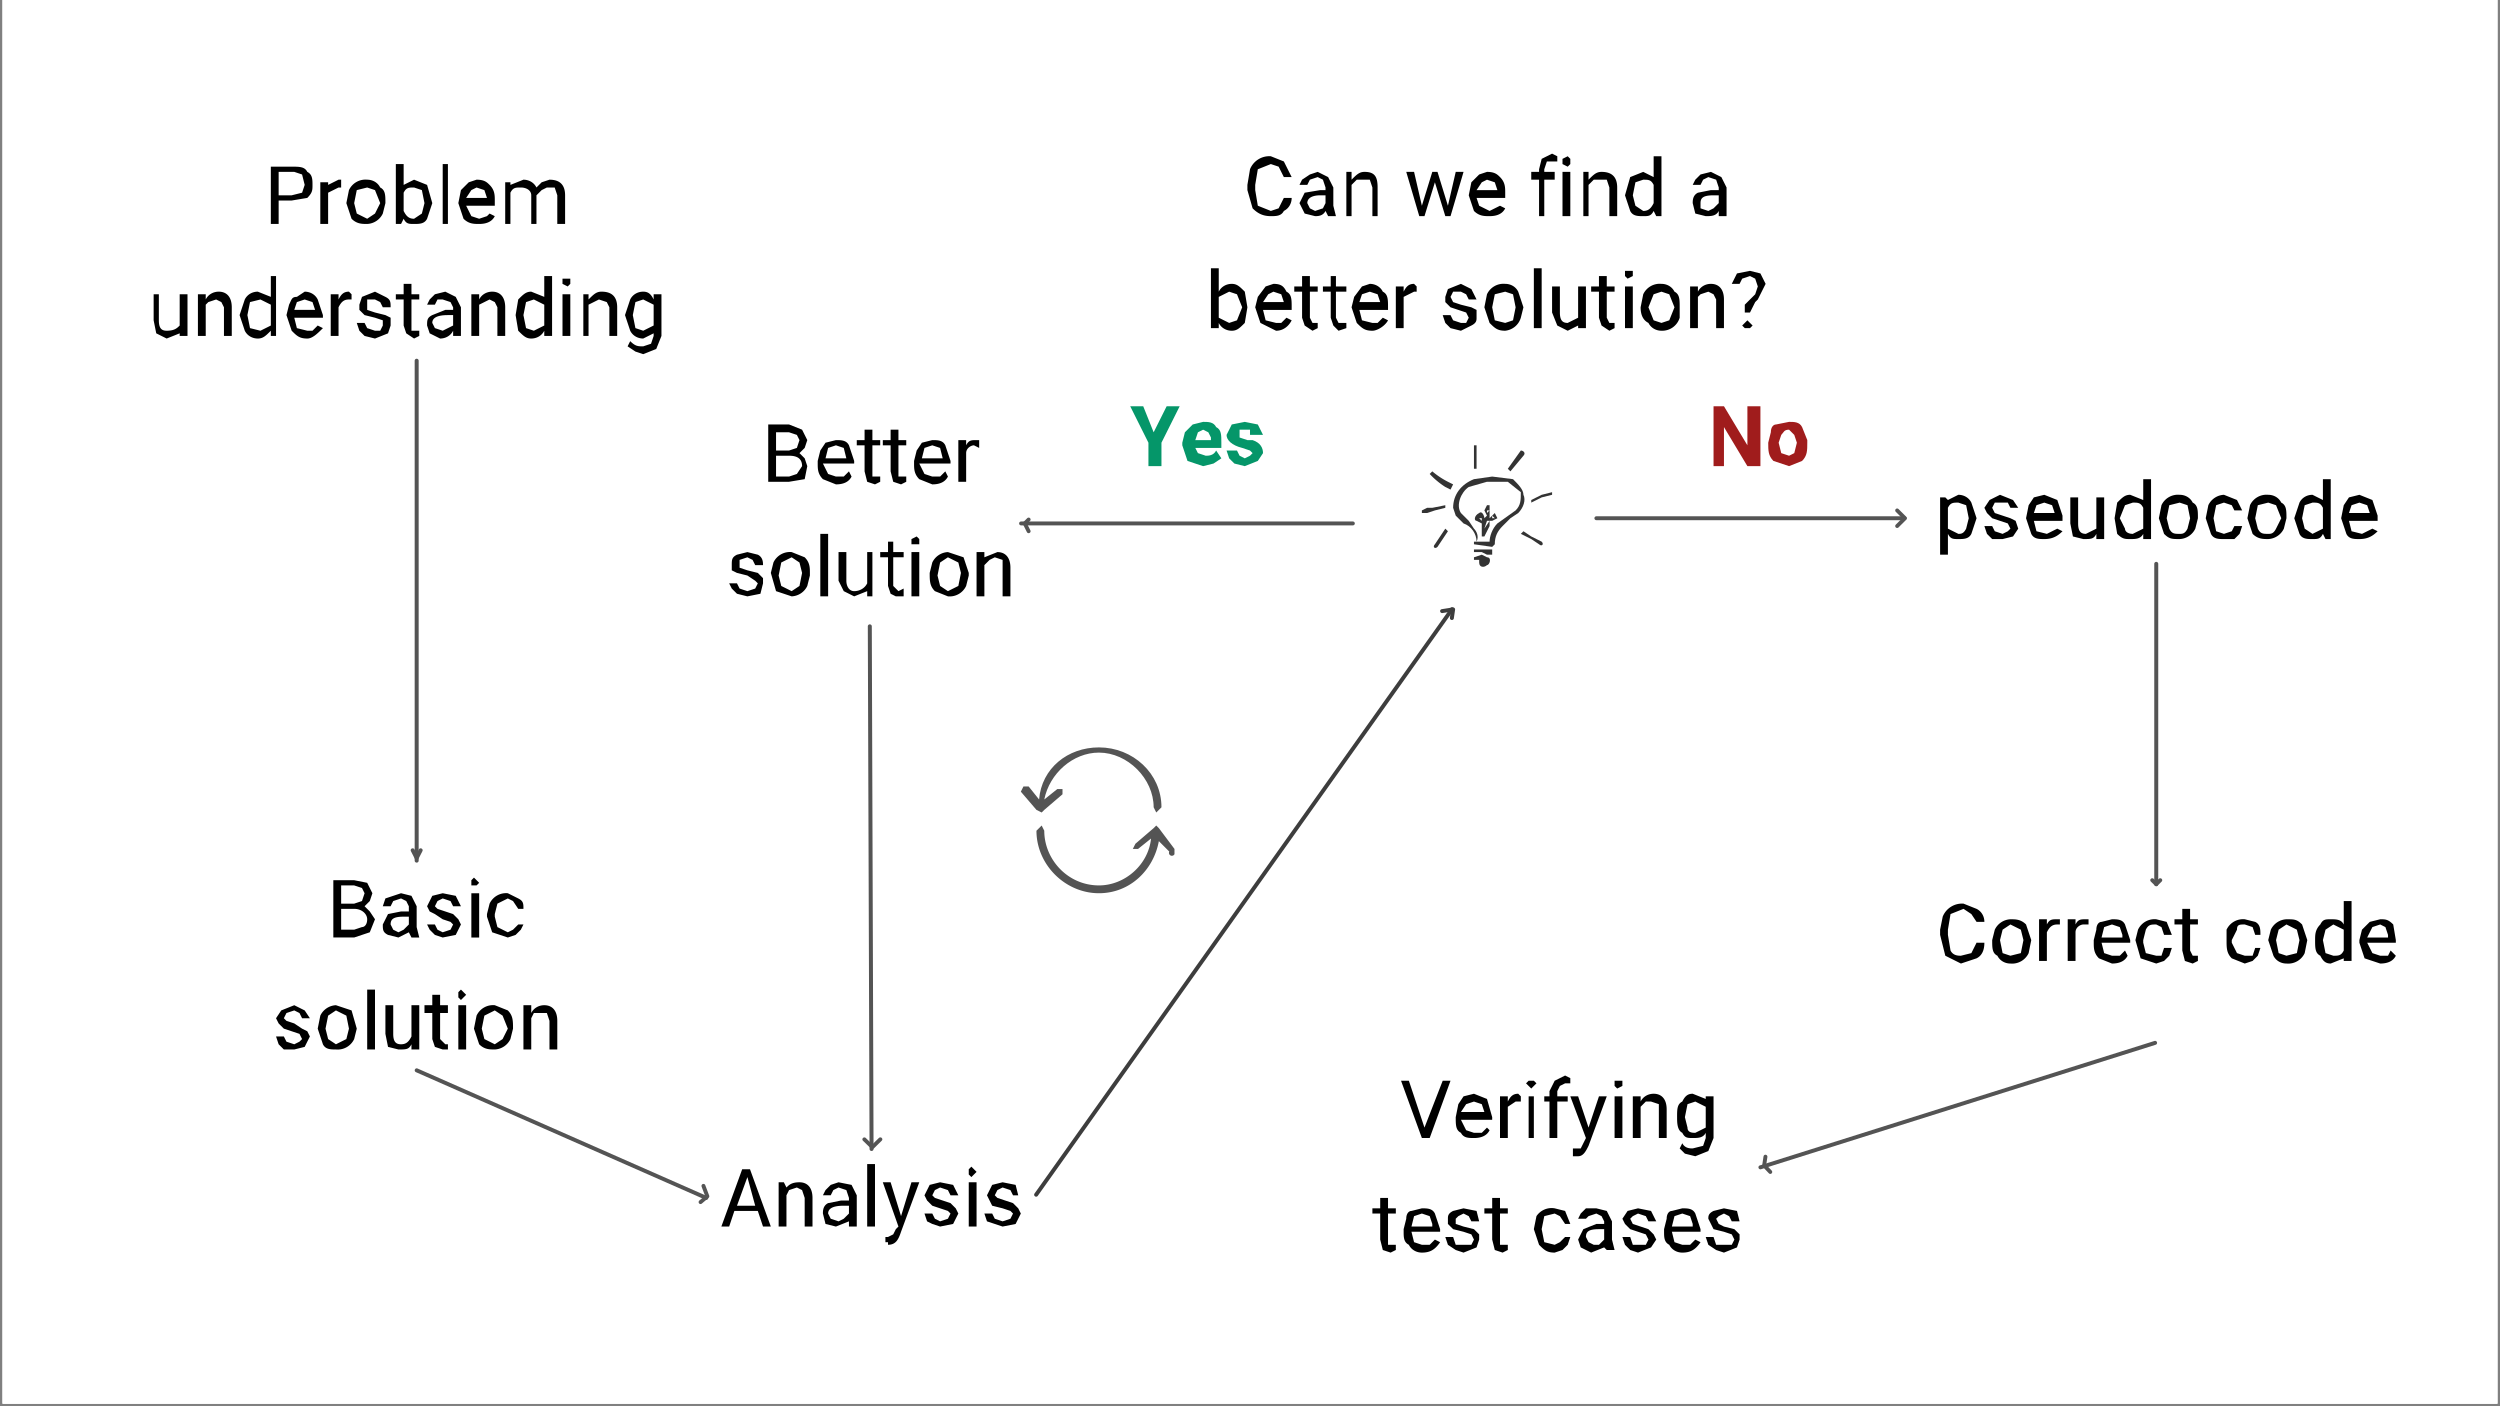 <svg xmlns="http://www.w3.org/2000/svg" width="1280" viewBox="0 0 960 540" height="720" version="1.0"><rect x="0" y="0" width="960" height="540" fill="#808080" stroke="none"/><defs><clipPath id="a"><path d="M1 0h958v539H1zm0 0"/></clipPath><clipPath id="b"><path d="M565 170h3v11h-3zm0 0"/></clipPath><clipPath id="c"><path d="M545 194h11v4h-11zm0 0"/></clipPath><clipPath id="d"><path d="M392 287h54v25h-54zm0 0"/></clipPath><clipPath id="e"><path d="M398 317h54v26h-54zm0 0"/></clipPath></defs><g clip-path="url(#a)" fill="#fff"><path d="M1 0h958v546H1zm0 0"/><path d="M1 0h958v539H1zm0 0"/><path d="M1 0h958v539H1zm0 0"/></g><path fill="#333" d="M585 190c0-2-2-4-4-6l-8-1-7 1c-5 2-8 6-8 11l1 3 3 3c3 1 5 4 5 7h-1v1l7 1 1-1c0-3 1-5 3-7l3-3 3-2c2-2 3-5 2-7zm-3 6l-7 5c-2 2-3 5-3 7h-5c1-2 0-4-1-5l-2-3-3-3c-2-3 0-8 3-10l7-2h8l5 4c0 3 0 5-2 7zm0 0"/><path fill="#333" d="M574 197l-2 2v-5h-1l-1 2 1 2-1 1c0-1-1-3-2-2-2 1-2 3-1 3l2 1v5c0 1 0 1 0 0h1l2-4v-2h1l2-1-1-2zm-2-1l-1 1v-1h1zm-4 3h1v1l-1-1zm2 4l1-3h1l-2 3zm4-4h-1v-1l1 1zm-1 12h-7v1h3l2 1h2v-2zm-2 3l-2-1-3 1v1h2v1c0 2 2 2 3 1 1 0 2-3 0-3zm-1 2v-1 1zm0 0"/><g clip-path="url(#b)"><path fill="#333" d="M566 180h1v-9h-1v9zm0 0"/></g><path fill="#333" d="M556 185a31 31 0 01-6-4l-1 1a31 31 0 006 5l2 1 1-2-2-1zm0 0"/><g clip-path="url(#c)"><path fill="#333" d="M555 195v-1l-5 1h-2l-2 1v1h2l3-1 4-1zm0 0"/></g><path fill="#333" d="M580 181l5-6c1-1 0-2-1-2l-5 7 1 1zm16 8l-4 1-4 2v1l4-2 4-1v-1zm-41 14l-4 6c-1 1 0 2 1 1l4-6-1-1zm37 5l-4-2-3-2-1 1 4 2 3 2c1 1 2 0 1-1zm0 0"/><path stroke-linecap="round" transform="matrix(-1.499 0 0 -1.497 521 201)" fill="none" d="M1 0h85" stroke="#545454"/><path stroke-linecap="round" transform="matrix(-1.499 0 0 -1.497 392 201)" fill="none" stroke-linejoin="round" d="M-2-2l1 2-1 1" stroke="#545454"/><path stroke-linecap="round" transform="matrix(.868 -1.222 1.25 .888 397 460)" fill="none" d="M1 0h184" stroke="#3d3d3d"/><path stroke-linecap="round" transform="matrix(.868 -1.222 1.25 .888 558 234)" fill="none" stroke-linejoin="round" d="M-2-2l2 2-2 1" stroke="#3d3d3d"/><path stroke-linecap="round" transform="matrix(1.498 0 0 1.497 613 199)" fill="none" d="M0 0h79" stroke="#545454"/><path stroke-linecap="round" transform="matrix(1.498 0 0 1.497 733 199)" fill="none" stroke-linejoin="round" d="M-3-2l2 2-2 2" stroke="#545454"/><path stroke-linecap="round" transform="matrix(.005 1.498 -1.533 .005 334 239)" fill="none" d="M1 0h134" stroke="#545454"/><path stroke-linecap="round" transform="matrix(.005 1.498 -1.533 .005 335 442)" fill="none" stroke-linejoin="round" d="M-3-2l2 2-2 2" stroke="#545454"/><path stroke-linecap="round" transform="matrix(0 1.5 -1.533 0 160 137)" fill="none" d="M1 0h128" stroke="#545454"/><path stroke-linecap="round" transform="matrix(0 1.5 -1.533 0 160 331)" fill="none" stroke-linejoin="round" d="M-3-1l2 1-2 1" stroke="#545454"/><path stroke-linecap="round" transform="matrix(1.373 .605 -.618 1.403 160 411)" fill="none" d="M0 0h81" stroke="#545454"/><path stroke-linecap="round" transform="matrix(1.373 .605 -.618 1.403 273 460)" fill="none" stroke-linejoin="round" d="M-3-2l2 2-1 2" stroke="#545454"/><path stroke-linecap="round" transform="matrix(-1.43 .451 -.462 -1.462 829 400)" fill="none" d="M1 0h106" stroke="#545454"/><path stroke-linecap="round" transform="matrix(-1.43 .451 -.462 -1.462 676 448)" fill="none" stroke-linejoin="round" d="M-2-2l1 2-1 2" stroke="#545454"/><path stroke-linecap="round" transform="matrix(0 1.501 -1.533 0 828 215)" fill="none" d="M1 0h82" stroke="#545454"/><path stroke-linecap="round" transform="matrix(0 1.501 -1.533 0 828 341)" fill="none" stroke-linejoin="round" d="M-2-1l1 1-1 1" stroke="#545454"/><g clip-path="url(#d)"><path fill="#545454" d="M400 312l1-1 7-6v-2h-2l-5 4c2-10 11-18 21-18 11 0 21 10 21 21l1 2 2-2c0-13-11-23-24-23-12 0-22 8-23 20l-4-5h-2l-1 2 6 7 2 1zm0 0"/></g><g clip-path="url(#e)"><path fill="#545454" d="M451 326l-6-8-1-1-1 1-7 6-1 2h2l5-4c-1 10-10 18-20 18-12 0-21-10-21-21l-1-2-2 2c0 13 11 24 24 24 12 0 21-9 23-20l4 4a1 1 0 002 1v-2zm0 0"/></g><path d="M496 76c0 2-1 4-3 5-1 2-3 2-5 2-3 0-5-1-7-3l-2-7v-2l1-6a8 8 0 018-5l5 2 3 6h-3l-2-4-3-1-5 2-1 6v2l1 6 5 2 3-1 2-4zm14 7l-1-2c-1 2-3 2-4 2l-4-1-2-4 2-4 6-1h2v-1l-1-3-2-1-3 1-1 2h-3l1-2 3-2 3-1 4 2 2 4v7l1 4zm-5-2l3-1 1-2v-3h-2c-3 0-5 1-5 3l1 2 2 1zm14-15v3c2-2 3-3 5-3 4 0 5 2 5 6v11h-2V72l-1-3h-5l-2 2v12h-2V66zm37 13l3-13h3l-5 17h-2l-4-13-4 13h-2l-5-17h3l3 13 4-13h2zm16 4c-2 0-4 0-6-2l-2-6 1-5 3-3 3-1c3 0 4 1 5 2 2 2 2 4 2 6v2h-11l1 3 4 2 2-1 2-1 2 1c-1 2-3 3-6 3zm-1-14l-2 1-2 3h8l-1-3-3-1zm20 14V69h-3v-3h3v-1l1-4 4-2 2 1v2h-4l-1 3v1h4v3h-4v14zm12 0h-3V66h3zm-3-21v-1l2-1 1 1v2l-1 1-2-1v-1zm10 4v3c2-2 3-3 5-3 4 0 6 2 6 6v11h-3V72l-1-3h-5l-2 2v12h-2V66zm14 9l2-7 5-2 4 2v-8h3v23h-2l-1-2c-1 2-2 2-4 2s-4 0-5-2l-2-6zm3 0l1 4 3 2c2 0 3-1 4-3v-7c-1-2-2-2-4-2l-3 1-1 5zm33 8v-2c-1 2-3 2-5 2l-4-1-1-4c0-1 0-3 2-4l5-1h3v-1l-1-3-3-1-2 1-1 2h-3l1-2 2-2 4-1 4 2 2 4v11zm-4-2l2-1 2-2v-3h-2c-4 0-5 1-5 3v2l3 1zm-177 37l-1 6c-2 2-3 3-5 3s-4-1-5-3v2h-3v-23h3v9c1-2 3-3 5-3s3 1 5 3l1 6zm-2 0l-2-5-3-1-4 2v8l4 2 3-1 2-5zm13 9l-6-3-2-6 1-4 3-4 3-1c3 0 4 1 5 3 2 1 2 3 2 6v1h-11l1 4 4 1h2l2-2 2 1c-1 2-3 4-6 4zm-1-15l-2 1-2 3h8l-1-3-3-1zm14-6v4h3v2h-3v10l1 2h2v2l-2 1-3-2-1-3v-10h-3v-2h3v-4zm10 0v4h4v2h-4v10l1 2h3v2l-3 1-2-2-1-3v-10h-3v-2h3v-4zm14 21c-3 0-4-1-6-3l-2-6 1-4 3-4 3-1c2 0 4 1 5 3 2 1 2 3 2 6v1h-11l1 4 4 1h2l2-2 2 1c-1 2-4 4-6 4zm-1-15l-3 1-1 3h8l-1-3-3-1zm18 0h-1l-4 2v12h-3v-16h3v2c1-2 2-3 4-3l1 1zm20 10l-1-2-3-1-3-1-2-2v-2l1-3 5-2 4 2 2 4h-3l-1-2-2-1h-3l-1 2 1 2 3 1 4 1 2 1v3c0 1 0 2-2 3l-4 2-4-1-2-2-1-3h3l1 2 3 1h2l1-2zm6-4l1-5a7 7 0 017-4c2 0 4 1 5 3l2 6-1 4a7 7 0 01-6 5c-3 0-4-1-6-3l-2-6zm3 0l1 5 4 1 3-1 1-5-1-5-3-1-4 1-1 5zm19 8h-3v-23h3zm14-1l-4 2-4-2-2-5v-10h3v10c0 3 1 4 3 4l4-2v-12h3v16h-3zm11-19v4h3v2h-3v10l1 2h2v2l-2 1-3-2-1-3v-10h-3v-2h3v-4zm10 20h-3v-16h3zm-3-21v-1h3v2l-2 1-1-1v-1zm6 13l1-5a7 7 0 017-4c2 0 4 1 5 3 2 1 2 3 2 6v4a7 7 0 01-7 5c-2 0-4-1-5-3-2-1-3-3-3-6zm3 0l2 5 3 1 3-1 2-5-2-5-3-1-3 1-2 5zm19-8v2c1-2 3-3 5-3 3 0 5 2 5 6v11h-3v-11l-1-2-2-1-3 1-1 1v12h-3v-16zm18 10v-3l2-2 2-2 1-3-1-3-2-1-3 1-1 2h-3l2-4 5-1 4 1 2 4-3 6-1 1-2 4zm-1 5l1-1 1-1 1 1 1 1-1 1h-2l-1-1zM107 77v9h-3V64h8c3 0 5 0 6 2 2 1 2 3 2 5s0 3-2 5l-6 1zm0-2h5l4-1 1-3-1-4-3-1h-6zm24-3h-1l-4 2v12h-3V70h3v1l4-2h1zm2 6l1-5a7 7 0 017-4c2 0 4 1 5 3 2 1 2 3 2 6l-1 4a7 7 0 01-6 4c-2 0-4 0-6-2l-2-6zm3 0l1 4 4 2 3-2 2-4-2-5-3-1-4 1-1 5zm30 0l-2 6c-1 2-3 2-5 2s-3 0-4-2l-1 2h-2V63h3v8l4-2 5 2 2 7zm-3 0l-1-5-3-1c-2 0-3 0-4 2v7c1 2 2 3 4 3l3-2 1-4zm9 8h-2V63h2zm12 0c-2 0-4 0-6-2l-2-6 1-5 3-3 3-1c3 0 4 1 5 2 2 2 2 4 2 6v2h-11l2 4 3 1 3-1 1-1 2 1c-1 2-3 3-6 3zm-1-14l-2 1-2 3h8l-1-3-3-1zm13-2v1l5-2c2 0 4 1 5 3l2-2 3-1c4 0 6 2 6 6v11h-3V75l-1-3h-3l-2 1-2 2v11h-2V75c0-2-2-3-4-3s-3 0-4 2v12h-2V70zM69 128l-5 2-4-2-1-5v-10h2v10c0 3 1 4 3 4 3 0 4-1 5-2v-12h3v16h-3zm10-15v2c1-2 3-3 5-3 3 0 5 2 5 6v11h-3v-11l-1-2-2-1-3 1-1 1v12h-3v-16zm13 8l2-6c1-2 3-3 5-3l5 2v-8h2v23h-2v-2c-2 2-3 3-5 3s-4-1-5-3l-2-6zm3 0l1 5 4 1 4-2v-8l-4-2-4 1-1 5zm23 9c-3 0-4-1-6-3l-2-6 1-4c1-2 1-3 3-3l3-2c2 0 4 1 5 3l2 6v1h-11l1 4 4 1h2l2-2 2 1c-2 2-4 4-6 4zm-1-15l-3 1-1 3h8l-1-3-3-1zm18 0h-1c-2 0-3 1-4 3v11h-3v-16h3v2c1-2 2-3 4-3l1 1zm12 10v-2l-3-1-4-1-2-2v-2l1-3 5-2 4 2c2 1 2 2 2 4h-3l-1-2-2-1h-3v4l3 1 4 1 2 1v3l-1 3-5 2-4-1-2-2-1-3h3l1 2 3 1h2l1-2zm11-16v4h3v2h-3v12h3v2l-2 1-3-2-1-3v-10h-3v-2h3v-4zm16 20v-2c-1 2-3 3-5 3l-4-2-1-3c0-2 0-3 2-4l5-2h3v-1l-1-2-3-1h-2l-1 2h-3l1-2 2-2 4-1 4 2 2 4v11zm-4-2l2-1 2-1v-4h-2c-4 0-6 1-6 3l1 2 3 1zm14-14v2c1-2 3-3 5-3 3 0 5 2 5 6v11h-3v-11l-1-2-2-1-2 1-2 1v12h-3v-16zm14 8l1-6c2-2 3-3 5-3l5 2v-8h3v23h-3v-2c-1 2-3 3-5 3s-3-1-5-3l-1-6zm3 0l1 5 3 1 4-2v-8l-4-2-3 1-1 5zm18 8h-3v-16h3zm-3-21v-1h3v2l-1 1-2-1v-1zm10 5v2c2-2 3-3 5-3 4 0 6 2 6 6v11h-3v-11l-1-2-3-1-2 1-2 1v12h-2v-16zm14 8l2-6c1-2 3-3 5-3s3 1 4 3v-2h3v16l-2 5-5 2-3-1-3-2 1-2c2 2 3 2 5 2l3-1 1-3v-1l-4 2c-2 0-4-1-5-3l-2-6zm3 0l1 5 3 1 4-2v-8l-4-2-3 1-1 5zm48 344h-9l-2 6h-3l8-22h3l8 22h-3zm-8-2h7l-3-11zm18-9l1 2c1-1 2-2 5-2s5 2 5 6v11h-3v-11l-1-3-2-1-3 1-1 2v12h-3v-17zm25 17v-2l-5 2-4-1-1-4c0-1 0-3 2-4l5-1h3v-1l-1-3-3-1-2 1-1 2h-3l1-2 2-2 3-1 5 1 2 4v12zm-4-2l2-1 2-2v-3h-2c-4 0-6 1-6 3l1 2 3 1zm14 2h-3v-24h3zm10-4l4-13h3l-7 19c-1 3-2 5-5 5v-1h-1v-2h1l2-1 1-2 1-1-6-17h3zm19-1l-1-1-3-1-3-1-2-2-1-2 2-4 4-1 5 1 2 4h-3l-1-2-3-1-2 1-1 2 1 1 3 1 3 1 2 2 1 2-2 4-5 1-3-1-2-1-1-3h3l1 2 2 1 3-1 1-2zm10 5h-3v-17h3zm-3-21v-1l1-1 1 1 1 1-1 1-1 1-1-1v-1zm17 16l-1-1-3-1-4-1-1-2-1-2 2-4 4-1 5 1 1 4h-2l-1-2-3-1-2 1-1 2 1 1 3 1 3 1 2 2 1 2-2 4-5 1-3-1-3-1-1-3h3l1 2 3 1 3-1 1-2zM128 360v-22h8l5 1 2 4-1 3-2 2 2 2 2 3-2 5-6 2zm3-11v8h5l3-1c1 0 2-1 2-3s-2-4-5-4zm0-2h5l3-1 1-3-1-2-3-1h-5zm27 13l-1-2-4 2-4-1c-2-1-2-2-2-4l2-4 5-1h3v-2l-1-2-2-1-3 1-1 2h-3l1-3 3-1 3-1 4 1 2 4v8l1 4zm-5-2l2-1 2-2v-3h-2c-4 0-5 1-5 3l1 2 2 1zm21-3l-1-1-3-1-3-2-2-1-1-2 2-4 4-1 5 1 2 4h-3l-1-2-3-1-2 1-1 2 1 1 3 1 3 1 2 2 1 2-2 4-5 1-3-1-2-2-1-2h3l1 2 2 1 3-1 1-2zm10 5h-3v-17h3zm-3-21v-1l1-1 1 1 1 1-1 1h-2v-1zm14 19l2-1 2-2h2l-1 2-2 2-3 1-6-2-2-6v-1l1-4a7 7 0 017-4l4 2c2 1 2 2 2 4h-2l-2-3-2-1-4 2-1 4v1l1 4 4 2zm-79 41l-1-2-3-1-3-1-2-2-1-2 2-3 5-2 4 2 2 3h-3l-1-2-2-1-3 1-1 2 1 1 3 1 3 2 2 1 1 2-2 4-4 1h-4l-2-2-1-3h3l1 2 3 1 2-1 1-1zm6-4l1-5a7 7 0 016-4l6 2 2 7-1 4a7 7 0 01-7 4c-2 0-4 0-5-2l-2-6zm3 0l1 4 3 2 4-2 1-4-1-5-4-2-3 2-1 5zm19 8h-3v-23h3zm14-2c-1 2-2 2-5 2l-4-1-1-5v-11h3v11c0 3 1 4 3 4s3-1 4-3v-12h3v17h-3zm11-19v4h3v3h-3v10l1 1 1 1h1v2h-2l-3-1-1-3v-10h-3v-3h3v-4zm10 21h-3v-17h3zm-3-21v-1l1-1 1 1 1 1-1 1-1 1-1-1v-1zm6 13l1-5a7 7 0 017-4l5 2c2 2 2 4 2 7l-1 4a7 7 0 01-6 4c-2 0-4 0-6-2l-2-6zm3 0l1 4 4 2 3-2 2-4-2-5-3-2-4 2-1 5zm19-9v3c1-2 3-3 5-3 3 0 5 2 5 6v11h-3v-11l-1-3h-5l-1 2v12h-3v-17zm91-201v-22h8l5 2 2 4-1 3-2 2 2 2 1 3-1 5-6 1zm3-10v8h5l3-1 2-3c0-3-2-4-5-4zm0-2h5l3-1 1-3-1-2-3-1h-5zm23 13l-5-2c-2-2-2-4-2-6v-1l1-4 2-3 4-1c2 0 4 0 5 2l2 6v1h-12l2 4 3 1h3l2-2 1 2c-1 2-3 3-6 3zm0-15l-3 1-1 4h8l-1-4-3-1zm14-6v4h3v2h-3v12h3v2l-2 1-3-1-1-4v-10h-3v-2h3v-4zm10 0v4h3v2h-3v12h3v2l-2 1-3-1-1-4v-10h-3v-2h3v-4zm13 21l-5-2c-2-2-2-4-2-6v-1l1-4 2-3 4-1c2 0 4 0 5 2l2 6v1h-12l2 4 3 1h3l2-2 1 2c-1 2-3 3-6 3zm0-15l-3 1-1 4h8l-1-4-3-1zm18 1l-2-1c-1 0-3 1-3 3v11h-3v-16h3v2c1-2 2-2 4-2h1zm-85 52l-1-1-3-2-4-1-2-1v-2c0-2 0-3 2-4l4-1 4 1c2 1 2 3 2 4h-3l-1-2-2-1-3 1v3l3 1 4 1 2 2v2l-1 4-5 1-4-1-2-2-1-2h3l1 2 3 1 3-1 1-2zm5-4l1-4a7 7 0 017-4l5 2c2 2 2 4 2 6v1l-1 4a7 7 0 01-6 4l-6-2-2-7zm3 1l1 4 4 2 3-2 1-5-1-4-3-2-4 2-1 5zm19 8h-3v-24h3zm15-2l-5 2-4-2-2-4v-11h3v11c0 2 1 4 3 4s4-1 5-3v-12h2v17h-2zm10-19v4h4v2h-4v11l1 1 1 1 2-1v3h-3l-2-1-1-3v-11h-3v-2h3v-4zm10 21h-3v-17h3zm-3-21v-1l2-1 1 1v2h-3v-1zm7 12l1-4a7 7 0 016-4l6 2 2 6v1l-1 4a7 7 0 01-7 4l-5-2c-2-2-2-4-2-7zm3 1l1 4 3 2 4-2 1-5-1-4-4-2-3 2-1 5zm18-9v2l5-2c3 0 5 2 5 6v11h-3v-14l-3-1-2 1-2 2v12h-3v-17zm0 0"/><path d="M443 166l5-10h5l-7 14v9h-5v-9l-7-14h5zm19 13l-6-2-2-6v-1l1-4 3-3 4-1c2 0 4 0 5 2 2 1 2 3 2 6v2h-10l1 2 3 1c1 0 3 0 4-2l2 3-3 2-4 1zm0-14l-2 1-1 3h6v-1l-1-2-2-1zm19 9l-1-1-3-1c-4-1-6-3-6-5l2-4 5-1 5 1 2 4h-5v-2h-4v3l3 1h2c3 1 4 3 4 5l-2 3-5 2-4-1-2-2-1-3h4l1 2 2 1 2-1 1-1zm0 0" fill="#059669"/><path d="M676 179h-5l-9-15v15h-4v-23h4l9 15v-15h5zm3-9l1-4c0-2 1-3 2-3l5-1c2 0 4 0 5 2l2 5v1c0 3 0 5-2 7l-5 2-6-2c-2-2-2-4-2-7zm4 0l1 4 3 1 2-1 1-4-1-3-2-2c-2 0-2 1-3 2l-1 3zm0 0" fill="#a01c1c"/><path d="M759 199l-2 6c-1 2-3 2-5 2s-3 0-4-2v8h-3v-22h2l1 1 4-2c2 0 4 1 5 3l2 6zm-3 0l-1-5-3-1c-2 0-3 0-4 2v8l4 2c1 0 2 0 3-2l1-4zm16 4l-1-2-3-1-3-1-2-2-1-2 2-3 4-2 5 2 2 3h-3l-1-2h-5l-1 2 1 2 3 1 3 1 2 1 1 3-2 3-4 1h-4l-2-2-1-3h3l1 2 3 1 2-1 1-1zm13 4c-2 0-4 0-5-2l-2-6 1-5 2-3 4-1 5 2 2 6v2h-11l1 4 4 1 2-1 2-1 2 1c-2 2-4 3-7 3zm0-14l-3 1-1 3h8l-1-3-3-1zm20 12c-1 2-2 2-5 2l-4-1-1-5v-10h3v10c0 3 1 4 3 4l4-2v-12h3v16h-3zm7-6l1-6c2-2 3-3 5-3l5 2v-8h3v23h-3v-2c-1 2-3 2-5 2s-3 0-5-2l-1-6zm2 0l2 4c0 1 1 2 3 2l4-2v-8c-1-2-2-2-4-2l-3 1-2 5zm15 0l1-5a7 7 0 017-4c2 0 4 1 5 3 2 1 2 3 2 6l-1 4a7 7 0 01-6 4c-3 0-4 0-6-2l-2-6zm3 0l1 4c1 2 2 2 4 2 1 0 2 0 3-2l1-4-1-5-3-1-4 1-1 5zm22 6l3-1 1-2h3l-1 3-2 2h-4c-2 0-4 0-5-2l-2-6 1-5a7 7 0 016-4l5 2 2 4h-3l-1-2-3-1-3 1-1 5 1 5 3 1zm9-6l1-5a7 7 0 017-4c2 0 4 1 5 3 2 1 2 3 2 6l-1 4a7 7 0 01-6 4c-2 0-4 0-6-2l-2-6zm3 0l1 4c1 2 2 2 4 2 1 0 2 0 3-2l2-4-2-5-3-1-4 1-1 5zm15 0l2-6c1-2 3-3 5-3l4 2v-8h3v23h-2l-1-2c-1 2-2 2-4 2s-4 0-5-2l-2-6zm3 0l1 4 3 2 4-2v-8c-1-2-2-2-4-2l-3 1-1 5zm22 8c-2 0-4 0-5-2l-2-6 1-5 2-3 4-1 5 2 2 6v2h-11l1 4 4 1 2-1 2-1 2 1c-2 2-4 3-7 3zm0-14l-3 1-1 3h8l-1-3-3-1zM762 362c0 3-1 5-3 6l-6 2-6-3-2-8v-2l1-5a8 8 0 018-5l5 2c2 1 3 3 3 5h-3l-2-3-3-2-5 2-1 6v2l1 6c1 2 3 2 4 2l4-1 2-4zm3-1l1-4a7 7 0 016-4c2 0 4 0 6 2l2 6-1 5a7 7 0 01-7 4c-2 0-4-1-5-3-2-1-2-3-2-6zm3 0l1 5 3 1 4-1 1-5-1-4-4-2-3 2-1 4zm23-6h-1c-2 0-3 1-4 3v11h-3v-16h3v2c1-2 2-2 4-2h1zm11 0h-2c-1 0-3 1-3 3v11h-3v-16h3v2c1-2 2-2 4-2h1zm9 15l-5-2c-2-2-2-4-2-6v-1l1-4c0-2 1-3 2-3l4-1c2 0 4 0 5 2l2 6v1h-11l1 4 3 1h3l2-2 1 2c-1 2-3 3-6 3zm0-15l-3 1-1 4h8v-1l-1-3-3-1zm17 12h2l1-3h3l-1 3-2 2-3 1-6-2-2-7 1-4a7 7 0 017-4l4 1 2 5h-3l-1-3-2-1c-2 0-3 0-4 2l-1 4v1l1 4 4 1zm13-18v4h3v2h-3v10l1 2h2v2l-2 1-3-1-1-4v-10h-3v-2h3v-4zm21 18h3l1-3h2l-1 3-2 2-3 1-5-2c-2-2-2-4-2-7v-4a7 7 0 017-4l4 1c2 1 2 3 2 5h-2l-1-3-3-1c-2 0-3 0-3 2l-2 4v1l2 4 3 1zm9-6l1-4a7 7 0 016-4c3 0 4 0 6 2l2 6-1 5a7 7 0 01-7 4c-2 0-4-1-5-3l-2-6zm3 0l1 5 3 1 4-1 1-5-1-4-4-2-3 2-1 4zm15 0c0-2 0-4 2-6 1-2 2-2 4-2s4 0 5 2v-9h3v23h-3v-1l-5 2c-2 0-3-1-4-3-2-1-2-3-2-6zm3 0l1 5 3 1c2 0 3 0 4-2v-8l-4-2-3 2-1 4zm22 9l-6-2-2-6v-1l1-4 3-3 4-1c2 0 3 0 5 2l1 6v1h-11l2 4 3 1h3l1-2 2 2c-1 2-3 3-6 3zm0-15l-3 1-2 4h8v-1l-1-3-2-1zm-367 78l7-18h3l-8 22h-3l-8-22h3zm19 4c-2 0-4 0-5-2-2-1-2-3-2-6l1-5 2-3 4-1 5 2 2 7v1h-12l2 4 3 1h3l2-2 1 1c-1 2-3 3-6 3zm0-14l-3 1-2 3h9l-1-3-3-1zm18 0h-2l-3 2v12h-3v-16h3v2c1-2 2-3 4-3l1 1zm5 14h-2v-16h2zm-3-21l1-1h2l1 1-1 1-1 1-1-1-1-1zm9 21v-14h-2v-2h2v-2l2-4 4-2 2 1v2h-2l-2 1-1 2v2h4v2h-4v14zm15-4l4-12h3l-7 19c-1 2-2 4-4 4h-2v-3h3l1-2 1-2-6-16h3zm13 4h-3v-16h3zm-3-21v-1h3v2l-2 1-1-1v-1zm10 5v2c1-2 3-3 5-3 3 0 5 2 5 6v11h-3v-13l-3-1h-2l-2 2v12h-3v-16zm14 8c0-3 0-5 2-6 1-2 2-3 4-3l5 2v-1h3v16l-2 5-5 2-4-1-2-2 1-2c1 2 3 2 4 2l4-1 1-3v-2c-1 2-3 2-5 2s-3 0-4-2c-2-1-2-4-2-6zm3 0l1 4c0 2 2 2 3 2l4-2v-8l-4-2-3 1-1 5zm-114 31v4h3v2h-3v12h3v2l-2 1-3-1-1-4v-10h-3v-2h3v-4zm13 21c-2 0-4-1-5-3-2-1-2-3-2-5v-1l1-4c0-2 1-3 2-3l4-1c2 0 4 0 5 2l2 6v1h-11l1 4 3 1h3l2-2 2 1c-2 3-4 4-7 4zm0-15l-3 1-1 4h8v-1l-1-3-3-1zm20 10l-1-2-3-1-4-1-2-2v-2c0-1 0-2 2-3l4-1 5 1 1 4h-3l-1-2-2-1-2 1-1 1v2l3 1 4 1 2 2v2l-1 3-5 2-3-1-3-2-1-3h3l1 3h6l1-2zm10-16v4h3v2h-3v12h3v2l-2 1-3-1-1-4v-10h-3v-2h3v-4zm21 18l2-1 2-2h2l-1 3-2 2-3 1c-3 0-4-1-6-3l-2-6 1-5a7 7 0 017-3l4 1 2 5h-2l-2-3-2-1-4 1-1 5 1 5 4 1zm20 2l-1-1-5 2-4-2-1-3 2-4 5-2h3v-1l-1-2-2-1-3 1-1 1h-3l1-2 2-2h4l4 1 2 4v7l1 4zm-5-2h2l2-2v-4h-2c-4 0-5 1-5 3l1 2 2 1zm21-2l-1-2-3-1-3-1-2-2-1-2 2-3 4-1 5 1 2 4h-3l-1-2-3-1-2 1-1 1 1 2 3 1 3 1 2 2 1 2-2 3-5 2-3-1-2-2-1-3h3l1 3h5l1-2zm13 5c-2 0-4-1-5-3-2-1-2-3-2-5v-1l1-4c0-2 1-3 2-3l4-1c2 0 4 0 5 2l2 6v1h-11l1 4 3 1h3l2-2 2 1c-2 3-4 4-7 4zm0-15l-3 1-1 4h8v-1l-1-3-3-1zm20 10l-1-2-3-1-4-1-1-2-1-2c0-1 0-2 2-3l4-1 5 1 1 4h-3l-1-2-2-1-2 1-1 1 1 2 2 1 4 1 2 2v2l-1 3-5 2-3-1-3-2-1-3h3l1 3h6l1-2zm0 0"/></svg>